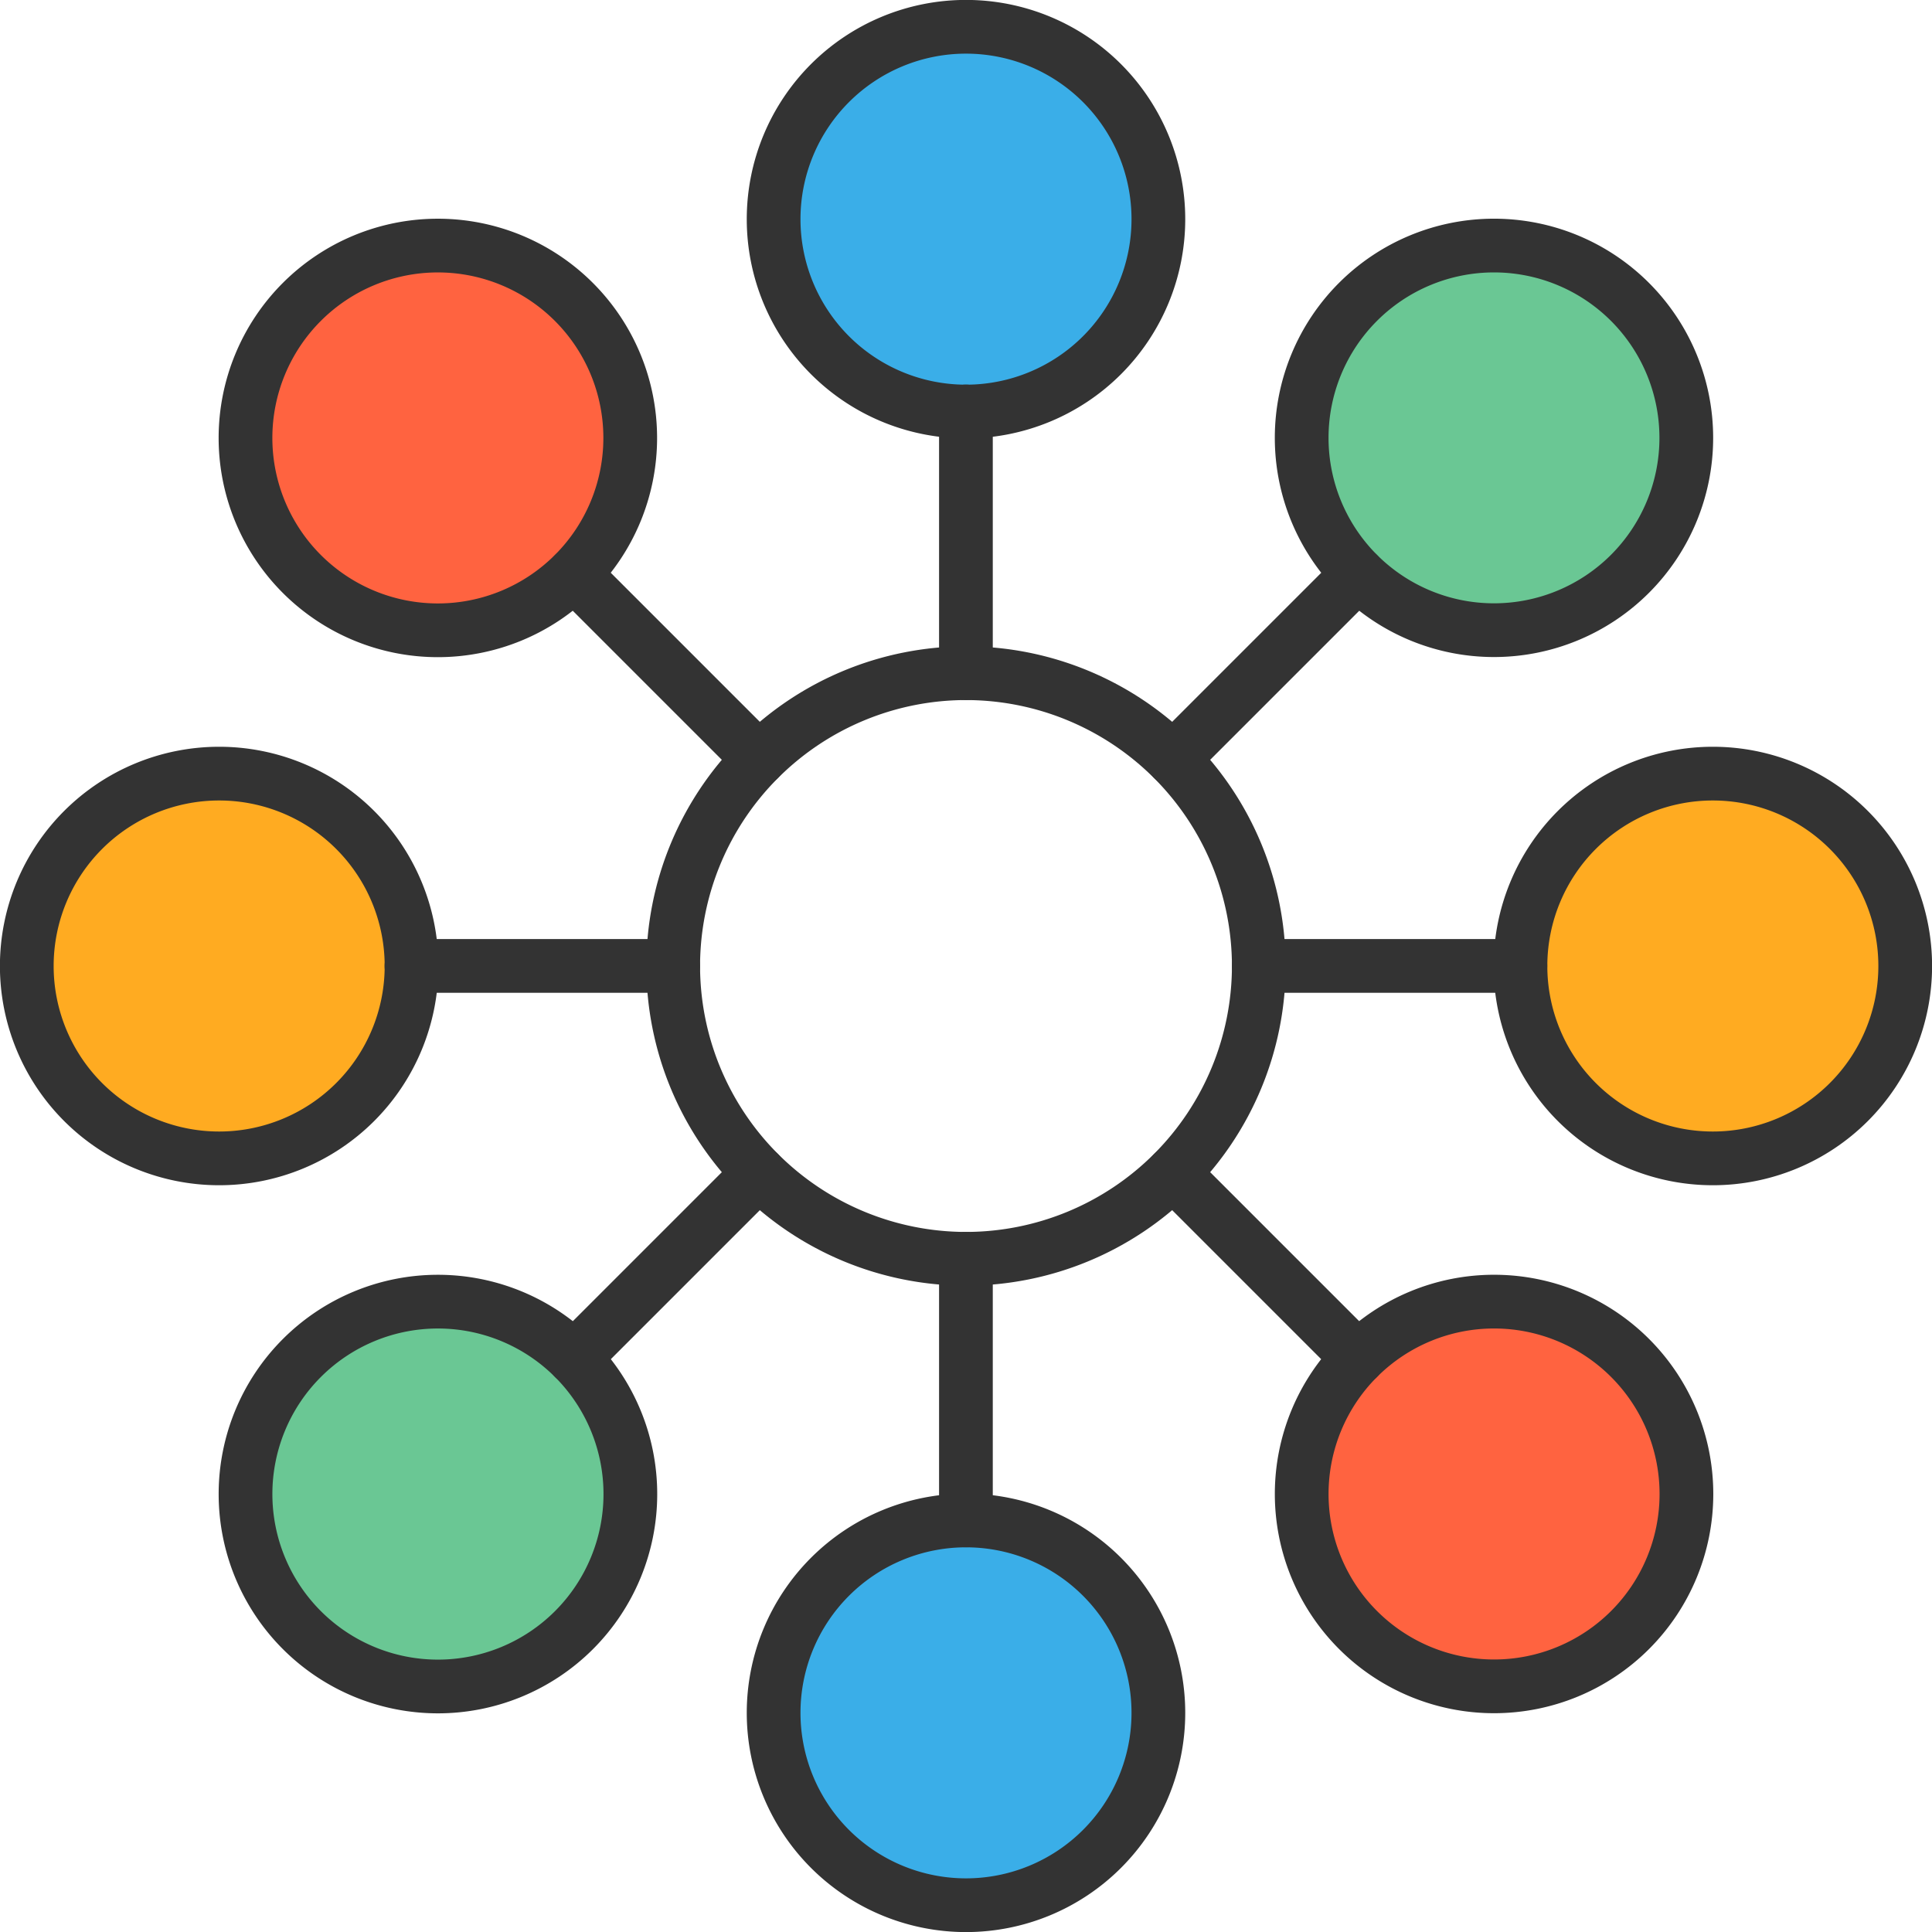 <?xml version="1.0" encoding="UTF-8"?>
<svg xmlns="http://www.w3.org/2000/svg" width="72" height="72" viewBox="0 0 12.659 12.659" shape-rendering="geometricPrecision" image-rendering="optimizeQuality" fill-rule="evenodd" stroke="#333" stroke-width=".352" stroke-linejoin="round" stroke-miterlimit="2.613" xmlns:v="https://vecta.io/nano"><path d="M6.329 4.411a1.92 1.92 0 0 1 1.919 1.918 1.92 1.92 0 0 1-1.919 1.919 1.92 1.92 0 0 1-1.918-1.919 1.92 1.92 0 0 1 1.918-1.918z" fill="none"/><path d="M5.069 1.436a1.26 1.26 0 1 1 2.521 0 1.26 1.26 0 1 1-2.521 0z" fill="#3aaee8"/><path d="M8.898 1.978A1.26 1.26 0 1 1 10.68 3.76a1.26 1.26 0 1 1-1.782-1.782z" fill="#6ac794"/><path d="M11.223 5.069a1.26 1.26 0 1 1 0 2.521 1.26 1.26 0 1 1 0-2.521z" fill="#ffab21"/><path d="M10.681 8.898a1.26 1.26 0 1 1-1.783 1.782 1.26 1.26 0 1 1 1.783-1.782z" fill="#ff6340"/><path d="M7.59 11.223a1.26 1.26 0 1 1-2.521 0 1.26 1.26 0 1 1 2.521 0z" fill="#3aaee8"/><path d="M3.761 10.681a1.26 1.26 0 1 1-1.783-1.783 1.26 1.26 0 1 1 1.783 1.783z" fill="#6ac794"/><path d="M1.436 7.59a1.26 1.26 0 1 1 0-2.521 1.26 1.26 0 1 1 0 2.521z" fill="#ffab21"/><path d="M1.978 3.761A1.26 1.26 0 1 1 3.76 1.978a1.26 1.26 0 1 1-1.782 1.783z" fill="#ff6340"/><path d="M3.761 3.761l1.212 1.212m1.356-2.277v1.715m2.569-.65L7.686 4.973m2.276 1.356H8.248m.65 2.569L7.686 7.686M6.329 9.962V8.248m-2.568.65l1.212-1.212M2.696 6.329h1.715" fill="none" stroke-linecap="round"/></svg>